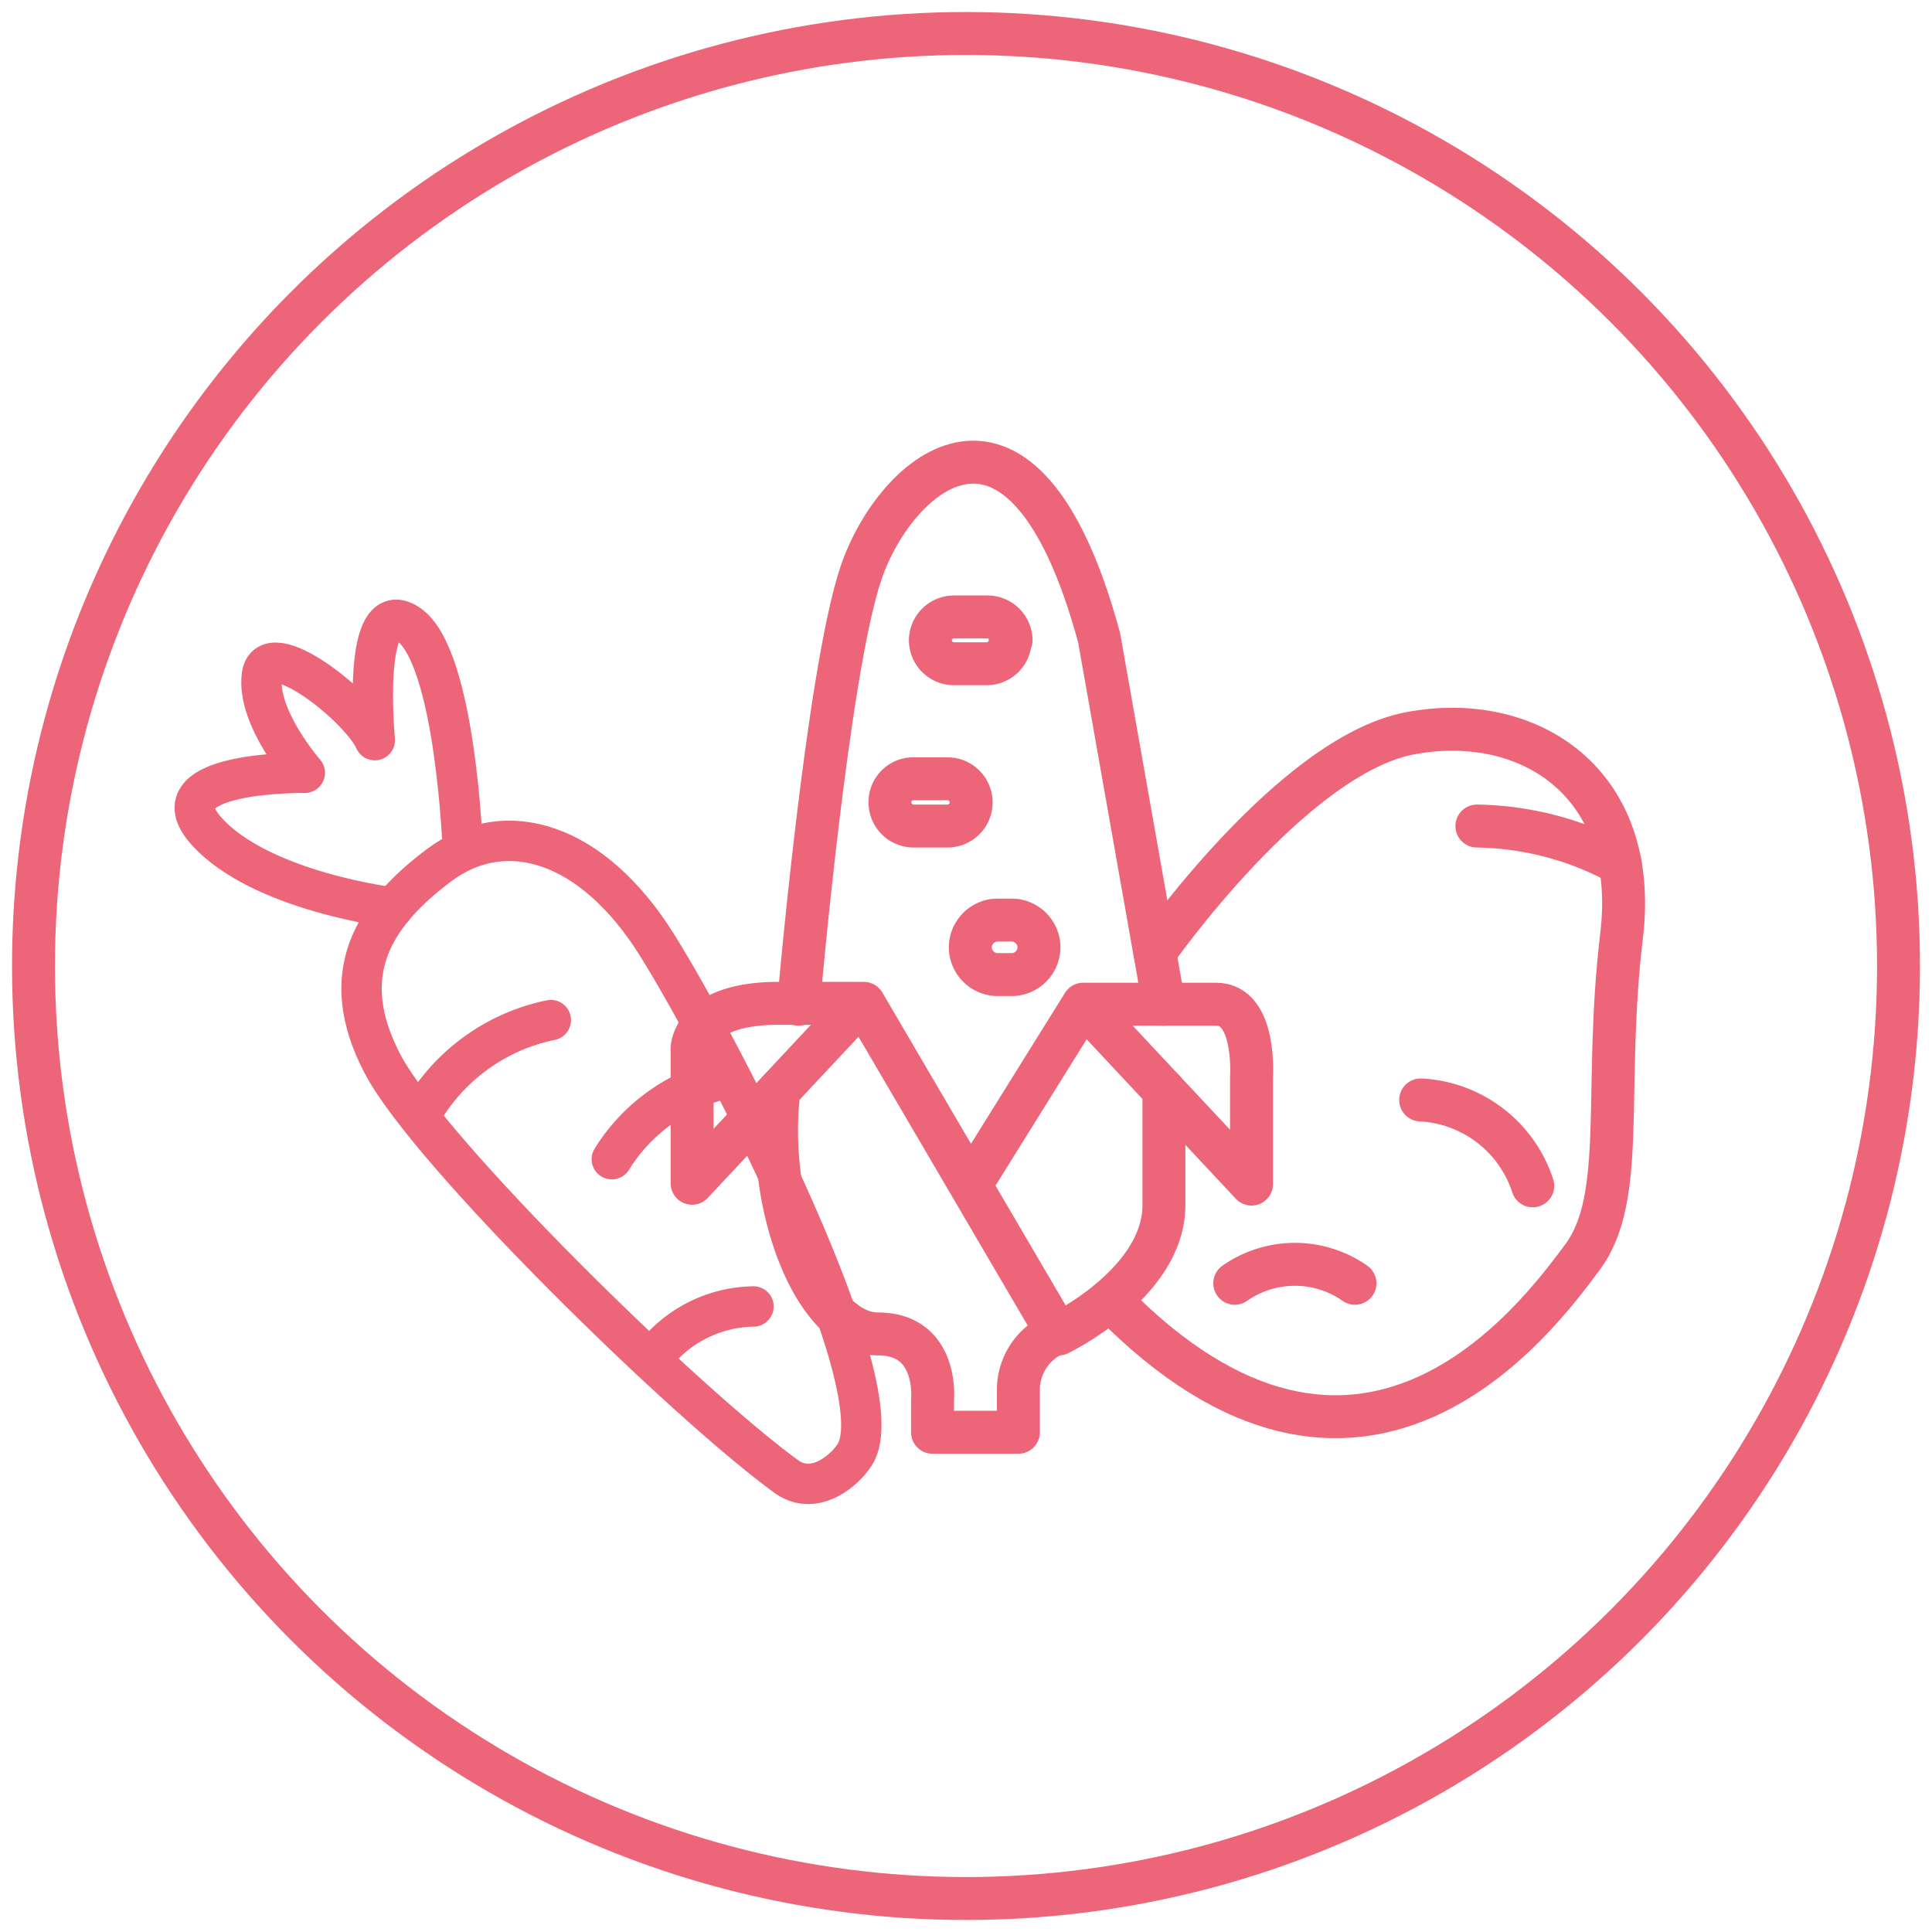<svg id="Layer_1" data-name="Layer 1" xmlns="http://www.w3.org/2000/svg" viewBox="0 0 45 45"><defs><style>.cls-1,.cls-2{fill:none;stroke:#ed6578;stroke-linecap:round;stroke-linejoin:round;}.cls-2{stroke-width:0.94px;}</style></defs><circle class="cls-1" cx="22.5" cy="22.5" r="21.72"/><path class="cls-2" d="M18.34,34.41C16,32.72,10,26.86,8.91,24.78s-.23-3.47,1.32-4.63,3.57-.53,5.06,1.84,5.61,10.34,4.62,11.89C19.69,34.23,19,34.85,18.34,34.41Z"/><path class="cls-2" d="M9.16,21.14s-3.08-.37-4.35-1.78S7.1,18,7.1,18s-1.13-1.29-1-2.27,2.29.74,2.63,1.51c0,0-.33-3.44.78-2.7s1.27,5.27,1.27,5.27"/><path class="cls-2" d="M9.78,26a4.53,4.53,0,0,1,3.05-2.24"/><path class="cls-2" d="M17,25.1A4.19,4.19,0,0,0,14.25,27"/><path class="cls-2" d="M15.16,31.68a3,3,0,0,1,2.39-1.25"/><path class="cls-1" d="M18.12,25.62c-.24,2.63.9,5.45,2.33,5.45s1.27,1.55,1.27,1.55v.74h2v-1a1.42,1.42,0,0,1,.9-1.31l-4.5-7.68h-2c-2,0-2,1.06-2,1.06v3.13l3.92-4.19"/><path class="cls-1" d="M22.62,27.58l2.61-4.19,3.92,4.19V25.1s.12-1.71-.82-1.71h-3.1"/><path class="cls-1" d="M24.66,31.07s2.45-1.18,2.45-3V25.4"/><path class="cls-1" d="M18.6,23.39s.67-7.75,1.46-10.06,3.77-5,5.54,1.52l1.51,8.54"/><path class="cls-1" d="M26.9,22.18s3.2-4.58,5.94-5.1,5.36,1.12,4.93,4.71.13,6.09-.91,7.49-5.15,7-11,1"/><path class="cls-1" d="M33.09,25.62a2.9,2.9,0,0,1,2.61,2"/><path class="cls-1" d="M28.76,29.89a2.44,2.44,0,0,1,2.8,0"/><path class="cls-1" d="M37.74,20.12a7.19,7.19,0,0,0-3.34-.88"/><path class="cls-1" d="M22.62,18.69a.55.55,0,0,1-.55.55h-.79a.55.55,0,0,1-.55-.55h0a.54.54,0,0,1,.55-.55h.79a.55.55,0,0,1,.55.55Z"/><path class="cls-1" d="M23.53,14.91a.55.55,0,0,1-.55.55h-.76a.55.55,0,0,1-.55-.55h0a.55.55,0,0,1,.55-.54H23a.55.55,0,0,1,.55.54Z"/><path class="cls-1" d="M24.2,22.07a.64.64,0,0,1-.64.63h-.32a.64.64,0,0,1-.64-.63h0a.64.64,0,0,1,.64-.64h.32a.64.64,0,0,1,.64.64Z"/></svg>